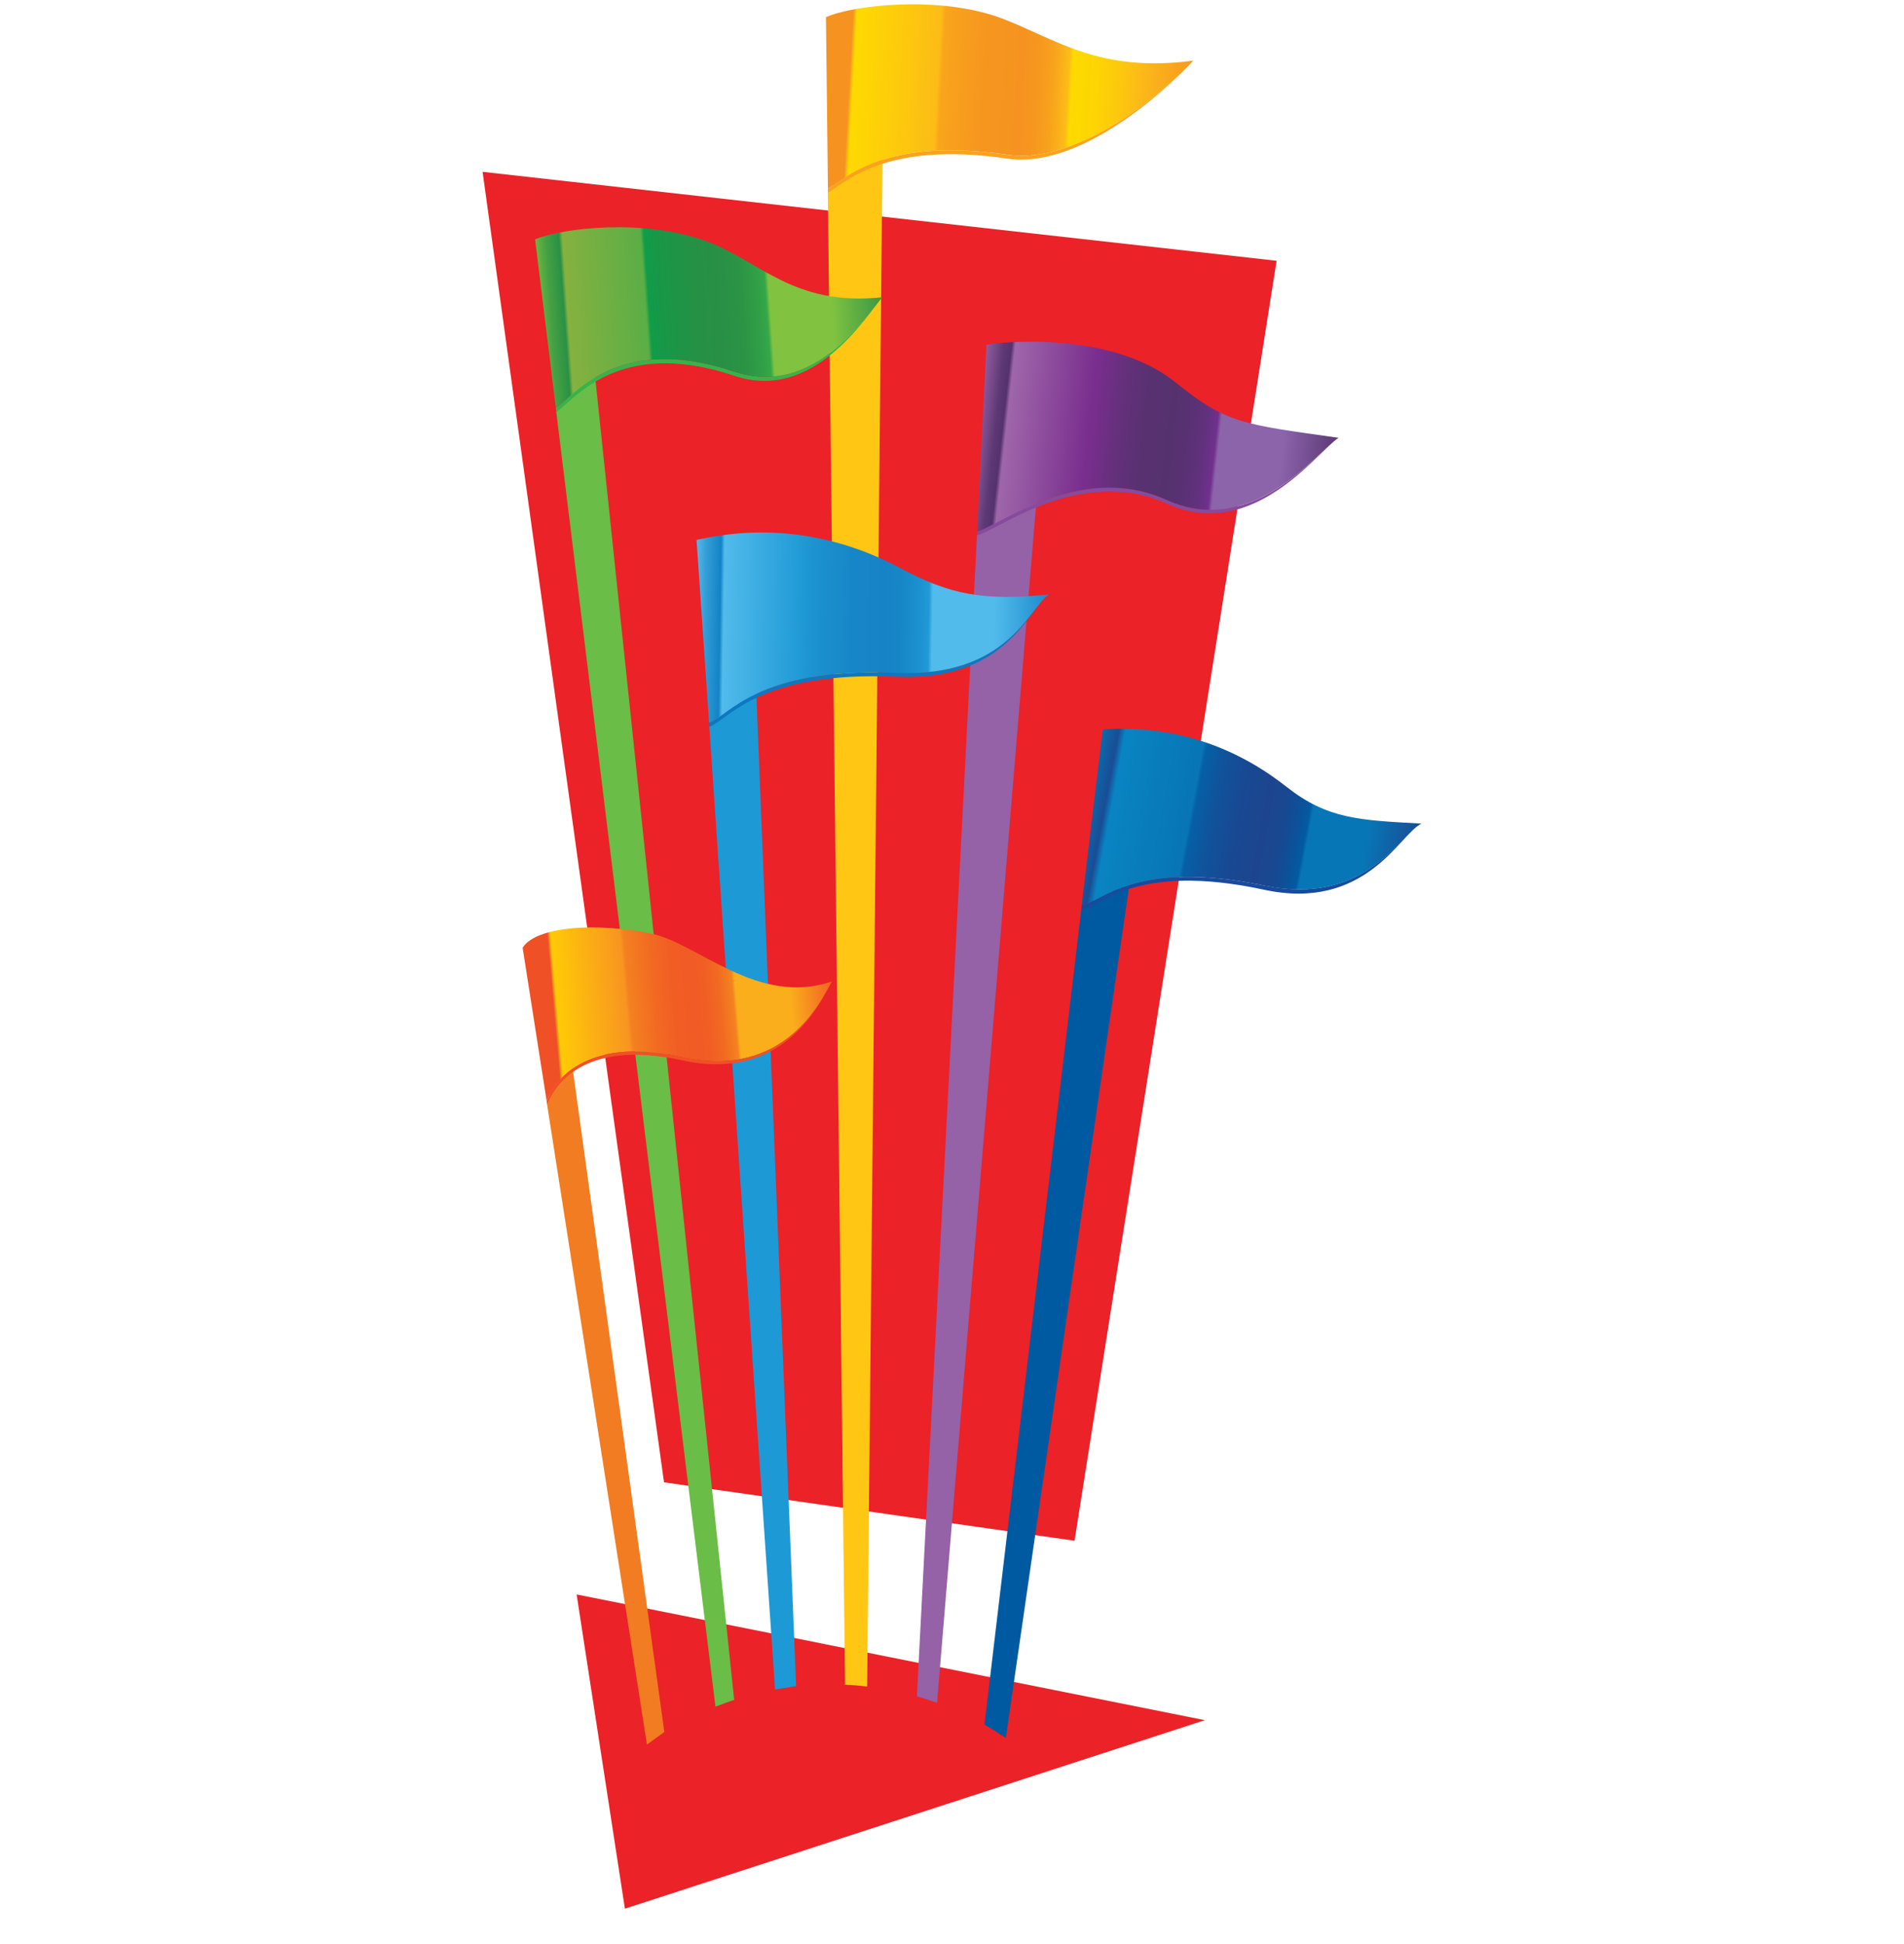 <svg width="48" height="49" viewBox="0 0 48 49" fill="none" xmlns="http://www.w3.org/2000/svg">
<path d="M14.537 40.188L15.754 48.108L30.373 43.357L14.537 40.188Z" fill="#EB2227"/>
<path d="M27.089 38.834L32.183 6.573L12.166 4.331L16.74 37.362L27.089 38.834Z" fill="#EB2227"/>
<path fill-rule="evenodd" clip-rule="evenodd" d="M23.624 42.919L26.155 12.303L24.63 13.489L23.115 42.756C23.287 42.806 23.456 42.86 23.624 42.919Z" fill="#9561A7"/>
<path d="M21.861 42.51L22.258 3.019L20.869 4.852L21.304 42.464C21.492 42.471 21.677 42.488 21.86 42.508L21.861 42.51Z" fill="#FFC614"/>
<path fill-rule="evenodd" clip-rule="evenodd" d="M25.357 43.807L28.55 21.752L27.26 22.921L24.818 43.471C25.003 43.576 25.184 43.689 25.359 43.807H25.357Z" fill="#005AA1"/>
<path fill-rule="evenodd" clip-rule="evenodd" d="M33.746 11.036C33.2 11.397 31.581 13.579 29.413 12.6C27.237 11.615 25.131 13.29 24.634 13.393L24.629 13.492C25.114 13.4 27.23 11.709 29.415 12.697C31.581 13.677 33.202 11.397 33.746 11.036Z" fill="#864B9C"/>
<path d="M24.871 8.687C25.621 8.569 28.15 8.427 29.659 9.656C30.919 10.681 31.37 10.698 33.744 11.035C33.2 11.397 31.579 13.579 29.412 12.6C27.226 11.611 25.118 13.3 24.633 13.393L24.869 8.687H24.871Z" fill="url(#paint0_linear_11718_14669)"/>
<path fill-rule="evenodd" clip-rule="evenodd" d="M31.872 22.32C28.602 21.637 27.735 22.768 27.271 22.811L27.258 22.918C27.723 22.877 28.591 21.719 31.863 22.425C34.436 22.98 35.288 21.025 35.833 20.756C35.29 21.02 34.447 22.855 31.872 22.318V22.32Z" fill="#1A4A9C"/>
<path d="M27.797 18.384C28.515 18.341 30.457 18.273 32.432 19.831C33.467 20.648 34.271 20.672 35.833 20.759C35.291 21.023 34.448 22.858 31.873 22.321C28.599 21.639 27.734 22.771 27.27 22.814L27.799 18.384H27.797Z" fill="url(#paint1_linear_11718_14669)"/>
<path d="M19.6 42.575C19.677 42.562 19.755 42.547 19.834 42.536L20.07 42.497L19.045 16.947L17.881 18.314L19.539 42.582L19.598 42.573L19.6 42.575Z" fill="#1D99D6"/>
<path d="M22.591 16.959C19.091 16.808 18.358 18.059 17.879 18.217L17.886 18.315C18.366 18.151 19.104 16.906 22.595 17.057C25.4 17.179 25.926 15.34 26.446 14.98C25.926 15.34 25.397 17.079 22.591 16.958V16.959Z" fill="#0E78BE"/>
<path d="M18.509 42.846L14.975 9.233L14.023 10.381L18.037 43.017C18.192 42.955 18.349 42.9 18.509 42.846Z" fill="#6ABD46"/>
<path d="M18.505 9.366C15.504 8.361 14.412 10.064 14.012 10.274L14.015 10.32L14.023 10.379C14.425 10.163 15.519 8.468 18.514 9.472C20.528 10.147 21.854 7.943 22.241 7.491C21.854 7.943 20.519 10.04 18.505 9.365V9.366Z" fill="#38B34A"/>
<path d="M20.82 0.435C21.451 0.138 23.698 -0.14 25.302 0.481C26.641 0.999 27.722 1.839 30.081 1.529C29.686 1.975 27.353 4.192 25.393 3.899C22.263 3.432 21.276 4.55 20.872 4.755L20.822 0.435H20.82Z" fill="url(#paint2_linear_11718_14669)"/>
<path d="M22.701 14.321C20.333 13.055 18.308 13.444 17.561 13.609L17.876 18.218C18.355 18.057 19.088 16.809 22.588 16.96C25.394 17.082 25.923 15.342 26.443 14.983C24.787 15.154 23.944 14.986 22.701 14.322V14.321Z" fill="url(#paint3_linear_11718_14669)"/>
<path d="M17.808 6.081C16.25 5.505 14.193 5.74 13.49 6.033L14.003 10.201L14.014 10.273C14.414 10.061 15.506 8.361 18.507 9.366C20.521 10.041 21.857 7.944 22.244 7.492C20.012 7.735 19.156 6.577 17.81 6.081H17.808Z" fill="url(#paint4_linear_11718_14669)"/>
<path d="M25.392 3.9C22.262 3.433 21.275 4.551 20.871 4.756V4.853C21.277 4.649 22.264 3.533 25.394 3.998C27.356 4.289 29.687 1.974 30.082 1.528C29.687 1.974 27.354 4.191 25.394 3.898L25.392 3.9Z" fill="#FAA21E"/>
<path d="M16.748 43.655L14.306 25.985L13.793 27.843L16.309 43.972L16.748 43.655Z" fill="#F27C21"/>
<path d="M13.174 23.889C13.509 23.347 15.057 23.24 16.442 23.537C17.597 23.786 19.115 25.374 20.972 24.737C20.718 25.189 19.819 27.22 17.189 26.645C14.648 26.089 13.948 27.332 13.783 27.76L13.176 23.891L13.174 23.889Z" fill="url(#paint5_linear_11718_14669)"/>
<path d="M17.188 26.643C14.646 26.088 13.947 27.331 13.781 27.759L13.792 27.842C13.958 27.414 14.657 26.171 17.199 26.726C19.829 27.301 20.716 25.188 20.971 24.736C20.716 25.188 19.818 27.218 17.188 26.643Z" fill="#F05025"/>
<path d="M20.587 24.838C20.517 24.851 20.449 24.86 20.381 24.869C20.449 24.862 20.517 24.853 20.587 24.838Z" fill="#F05025"/>
<path d="M20.97 24.736C20.863 24.773 20.756 24.8 20.65 24.824C20.756 24.802 20.861 24.773 20.97 24.736Z" fill="#F05025"/>
<defs>
<linearGradient id="paint0_linear_11718_14669" x1="24.508" y1="10.889" x2="33.865" y2="11.918" gradientUnits="userSpaceOnUse">
<stop stop-color="#9C64A7"/>
<stop offset="0.04" stop-color="#754888"/>
<stop offset="0.06" stop-color="#5D3875"/>
<stop offset="0.08" stop-color="#55326E"/>
<stop offset="0.09" stop-color="#9F66AA"/>
<stop offset="0.31" stop-color="#792E8E"/>
<stop offset="0.32" stop-color="#782E8D"/>
<stop offset="0.39" stop-color="#64307B"/>
<stop offset="0.46" stop-color="#583171"/>
<stop offset="0.53" stop-color="#55326E"/>
<stop offset="0.57" stop-color="#583172"/>
<stop offset="0.62" stop-color="#62317E"/>
<stop offset="0.65" stop-color="#70308F"/>
<stop offset="0.66" stop-color="#8B64AA"/>
<stop offset="0.83" stop-color="#8B64AA"/>
<stop offset="1" stop-color="#55326E"/>
</linearGradient>
<linearGradient id="paint1_linear_11718_14669" x1="27.302" y1="20.442" x2="35.8" y2="22.023" gradientUnits="userSpaceOnUse">
<stop stop-color="#0776B6"/>
<stop offset="0.02" stop-color="#0E65A8"/>
<stop offset="0.06" stop-color="#194D95"/>
<stop offset="0.08" stop-color="#0984C2"/>
<stop offset="0.31" stop-color="#0875B5"/>
<stop offset="0.32" stop-color="#0560A6"/>
<stop offset="0.37" stop-color="#0F549C"/>
<stop offset="0.45" stop-color="#194892"/>
<stop offset="0.53" stop-color="#1D458F"/>
<stop offset="0.58" stop-color="#184891"/>
<stop offset="0.62" stop-color="#0C5199"/>
<stop offset="0.65" stop-color="#015BA1"/>
<stop offset="0.66" stop-color="#0776B6"/>
<stop offset="0.83" stop-color="#0776B6"/>
<stop offset="1" stop-color="#1D458F"/>
</linearGradient>
<linearGradient id="paint2_linear_11718_14669" x1="20.622" y1="2.387" x2="30.264" y2="2.924" gradientUnits="userSpaceOnUse">
<stop stop-color="#F69320"/>
<stop offset="0.08" stop-color="#F69320"/>
<stop offset="0.09" stop-color="#FEDA00"/>
<stop offset="0.31" stop-color="#FCBC17"/>
<stop offset="0.32" stop-color="#F9A61C"/>
<stop offset="0.34" stop-color="#F8A21C"/>
<stop offset="0.43" stop-color="#F6961F"/>
<stop offset="0.53" stop-color="#F69320"/>
<stop offset="0.57" stop-color="#F6971F"/>
<stop offset="0.61" stop-color="#F8A31C"/>
<stop offset="0.65" stop-color="#FCBC17"/>
<stop offset="0.66" stop-color="#FEDA00"/>
<stop offset="0.72" stop-color="#FDD503"/>
<stop offset="0.79" stop-color="#FCC70E"/>
<stop offset="0.83" stop-color="#FCBC17"/>
<stop offset="1" stop-color="#F69320"/>
</linearGradient>
<linearGradient id="paint3_linear_11718_14669" x1="17.407" y1="15.803" x2="26.639" y2="15.955" gradientUnits="userSpaceOnUse">
<stop stop-color="#6ECEF5"/>
<stop offset="0.01" stop-color="#5ABDEA"/>
<stop offset="0.04" stop-color="#339DD6"/>
<stop offset="0.07" stop-color="#1B8ACA"/>
<stop offset="0.08" stop-color="#1383C6"/>
<stop offset="0.09" stop-color="#51BBEB"/>
<stop offset="0.3" stop-color="#209AD6"/>
<stop offset="0.34" stop-color="#1C92D0"/>
<stop offset="0.44" stop-color="#1786C8"/>
<stop offset="0.53" stop-color="#1683C6"/>
<stop offset="0.58" stop-color="#1787C8"/>
<stop offset="0.63" stop-color="#1D93D1"/>
<stop offset="0.65" stop-color="#209AD6"/>
<stop offset="0.66" stop-color="#51BBEB"/>
<stop offset="0.83" stop-color="#51BBEB"/>
<stop offset="1" stop-color="#1383C6"/>
</linearGradient>
<linearGradient id="paint4_linear_11718_14669" x1="13.518" y1="8.078" x2="22.445" y2="7.455" gradientUnits="userSpaceOnUse">
<stop stop-color="#81C341"/>
<stop offset="0.01" stop-color="#70B941"/>
<stop offset="0.04" stop-color="#49A243"/>
<stop offset="0.07" stop-color="#319544"/>
<stop offset="0.08" stop-color="#299045"/>
<stop offset="0.09" stop-color="#85B140"/>
<stop offset="0.31" stop-color="#5BAE46"/>
<stop offset="0.32" stop-color="#109C49"/>
<stop offset="0.36" stop-color="#199747"/>
<stop offset="0.45" stop-color="#259145"/>
<stop offset="0.53" stop-color="#299045"/>
<stop offset="0.58" stop-color="#2B9445"/>
<stop offset="0.63" stop-color="#31A047"/>
<stop offset="0.65" stop-color="#35A849"/>
<stop offset="0.66" stop-color="#81C341"/>
<stop offset="0.83" stop-color="#81C341"/>
<stop offset="1" stop-color="#2F9044"/>
</linearGradient>
<linearGradient id="paint5_linear_11718_14669" x1="13.342" y1="25.639" x2="21.255" y2="24.952" gradientUnits="userSpaceOnUse">
<stop stop-color="#F05025"/>
<stop offset="0.08" stop-color="#F05025"/>
<stop offset="0.09" stop-color="#FFCA06"/>
<stop offset="0.31" stop-color="#F89521"/>
<stop offset="0.32" stop-color="#F48220"/>
<stop offset="0.33" stop-color="#F37E20"/>
<stop offset="0.4" stop-color="#F26A22"/>
<stop offset="0.46" stop-color="#F15E24"/>
<stop offset="0.53" stop-color="#F15B25"/>
<stop offset="0.57" stop-color="#F15F24"/>
<stop offset="0.61" stop-color="#F26B22"/>
<stop offset="0.65" stop-color="#F48220"/>
<stop offset="0.66" stop-color="#FAAE1C"/>
<stop offset="0.83" stop-color="#FAAE1C"/>
<stop offset="1" stop-color="#F05025"/>
</linearGradient>
</defs>
</svg>
